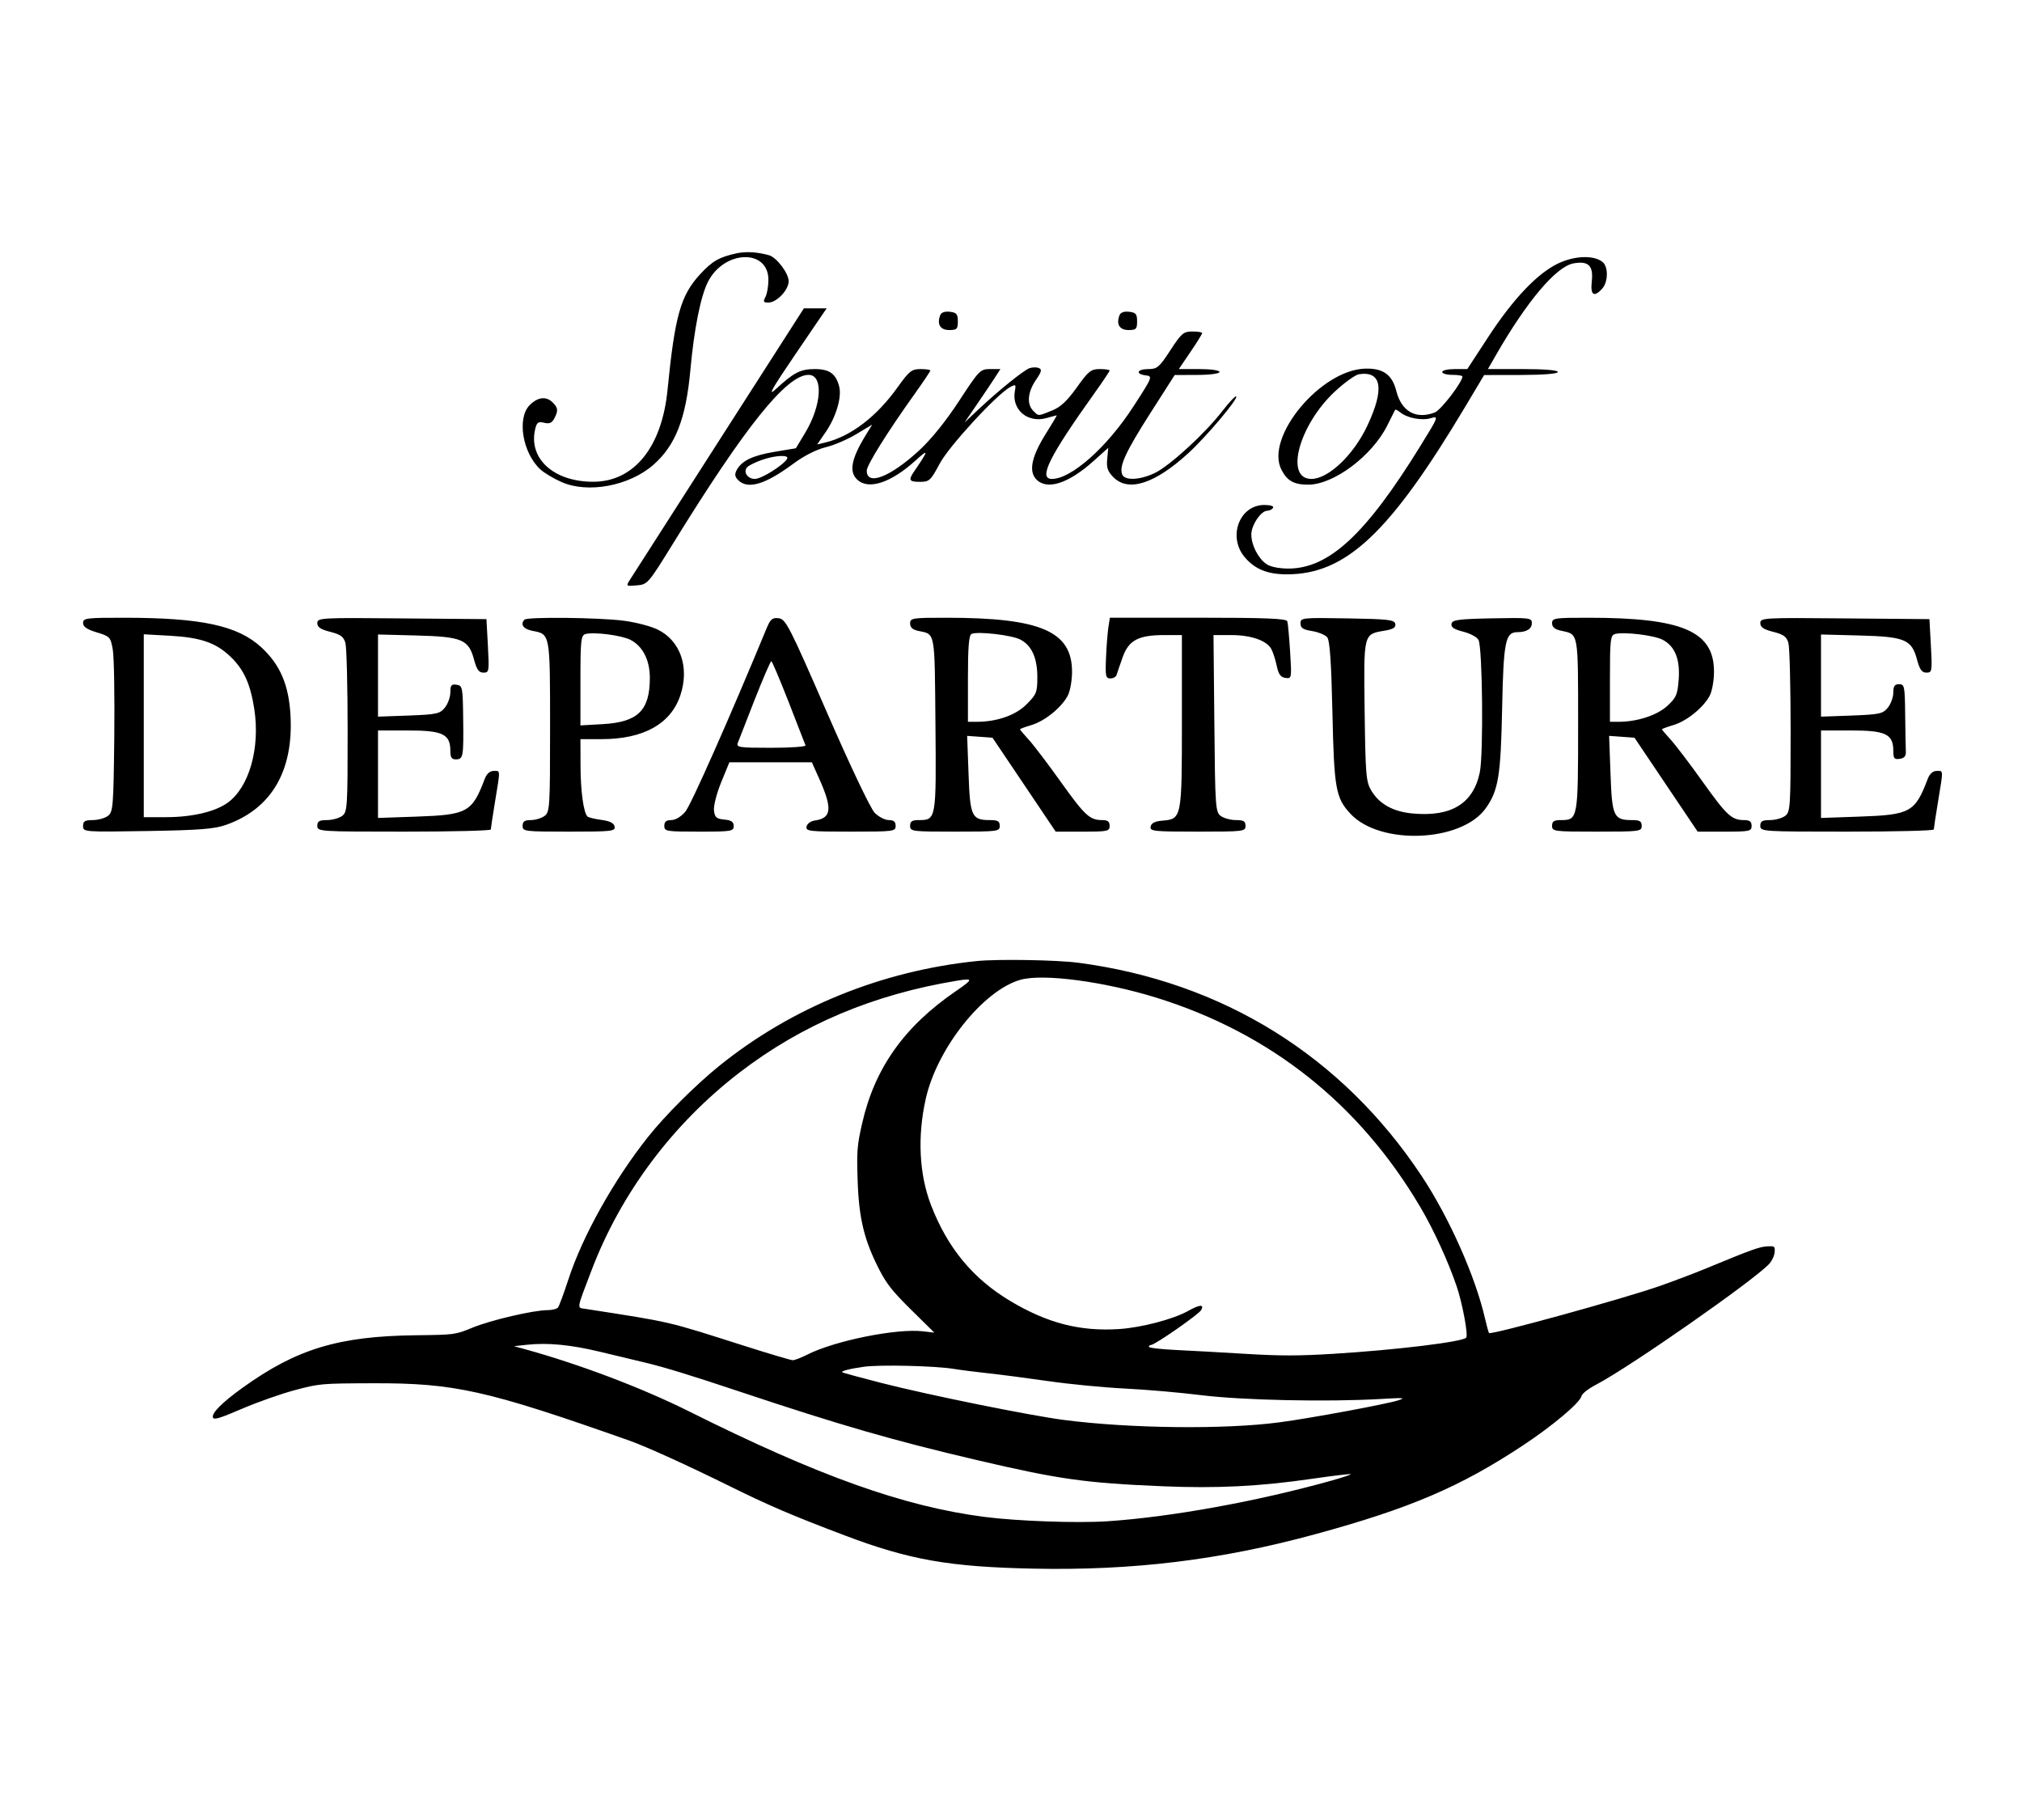 <svg version="1.0" preserveAspectRatio="xMidYMid meet" height="450" viewBox="0 0 375 337.5" zoomAndPan="magnify" width="500" xmlns:xlink="http://www.w3.org/1999/xlink" xmlns="http://www.w3.org/2000/svg"><defs><clipPath id="ab5246d2c8"><path clip-rule="nonzero" d="M 39 95 L 374.723 95 L 374.723 291 L 39 291 Z M 39 95"></path></clipPath></defs><g clip-path="url(#ab5246d2c8)"><path fill-rule="evenodd" fill-opacity="1" d="M 618.883 95.832 C 618.539 96.727 619.574 97.793 620.457 97.453 C 620.867 97.297 621.074 96.852 620.992 96.289 C 620.832 95.156 619.27 94.816 618.883 95.832 M 181.16 178.219 C 163.574 180.012 146.844 186.812 133.441 197.617 C 129.023 201.18 123.375 206.812 120.168 210.855 C 113.82 218.855 108.023 229.234 105.398 237.301 C 104.566 239.855 103.711 242.172 103.492 242.449 C 103.277 242.727 102.395 242.953 101.535 242.953 C 98.945 242.953 91.016 244.805 87.609 246.207 C 84.449 247.508 84.336 247.523 77.141 247.609 C 62.793 247.777 55.02 250.133 44.98 257.348 C 41.188 260.074 39.191 262.082 39.492 262.871 C 39.676 263.344 40.75 263.016 44.898 261.234 C 47.746 260.008 52.168 258.453 54.723 257.773 C 59.262 256.57 59.59 256.543 69.062 256.512 C 84.301 256.461 90.168 257.77 116.73 267.148 C 119.887 268.266 127.621 271.781 135.715 275.785 C 142.59 279.184 147.055 281.09 156.609 284.707 C 168.645 289.262 175.984 290.559 191.578 290.887 C 210.086 291.273 226.348 289.293 243.855 284.523 C 261.477 279.723 270.797 275.738 282.441 268.039 C 287.895 264.434 292.977 260.168 293.285 258.934 C 293.418 258.41 294.5 257.562 296.176 256.68 C 302.422 253.391 325.324 237.395 328.117 234.375 C 328.625 233.824 329.078 232.852 329.125 232.207 C 329.207 231.102 329.133 231.047 327.711 231.129 C 326.266 231.211 324.801 231.742 316.484 235.188 C 314.375 236.062 310.465 237.547 307.801 238.48 C 301.168 240.809 276.555 247.59 276.164 247.199 C 276.066 247.102 275.727 245.883 275.406 244.484 C 273.625 236.711 268.785 225.828 263.688 218.121 C 248.945 195.84 226.777 182.062 199.984 178.531 C 196.004 178.008 185.039 177.824 181.16 178.219 M 189.238 181.695 C 182.324 183.668 173.793 194.395 171.691 203.758 C 170.117 210.781 170.465 217.781 172.68 223.508 C 175.738 231.426 180.453 237.125 187.348 241.246 C 194.242 245.371 200.324 246.938 207.586 246.457 C 211.668 246.188 217.582 244.641 220.293 243.129 C 222.508 241.895 223.371 241.828 222.777 242.93 C 222.355 243.723 214.168 249.414 213.457 249.414 C 213.246 249.414 213.074 249.566 213.074 249.758 C 213.074 249.949 215.301 250.207 218.02 250.336 C 220.742 250.465 226.605 250.789 231.047 251.059 C 237.406 251.445 240.84 251.445 247.203 251.055 C 258.742 250.352 271.133 248.852 271.918 248.066 C 272.332 247.648 271.234 241.719 270.145 238.512 C 268.586 233.926 265.883 228.027 263.43 223.871 C 252.121 204.695 235.57 191.562 214.453 185.008 C 204.738 181.996 193.406 180.504 189.238 181.695 M 177.523 181.855 C 161.984 184.402 148.703 190.008 137.129 198.91 C 124.777 208.41 115.188 221.215 109.738 235.484 C 106.871 242.992 106.961 242.469 108.531 242.711 C 124.812 245.238 123.48 244.93 138.031 249.57 C 142.641 251.039 146.688 252.238 147.035 252.238 C 147.379 252.238 148.566 251.777 149.676 251.219 C 154.809 248.617 166.301 246.301 171.195 246.879 L 173.285 247.125 L 169.016 242.918 C 165.578 239.527 164.426 238.082 163.082 235.465 C 160.277 230.008 159.293 225.965 159.059 218.93 C 158.875 213.457 158.957 212.434 159.887 208.34 C 162.215 198.074 167.699 190.344 177.301 183.777 C 180.508 181.582 180.535 181.363 177.523 181.855 M 97.742 249.371 L 95.32 249.637 L 97.137 250.133 C 107.344 252.93 119.062 257.363 127.84 261.75 C 151.781 273.711 167.602 279.363 182.574 281.293 C 188.672 282.082 199.801 282.477 205.398 282.102 C 217.191 281.316 233.18 278.414 246.914 274.57 C 248.973 273.996 250.59 273.453 250.504 273.367 C 250.418 273.281 247.176 273.668 243.301 274.23 C 233.562 275.641 225.688 276.035 215.66 275.613 C 201.238 275.008 196.484 274.34 181.184 270.758 C 165.805 267.16 155.938 264.316 137.332 258.109 C 128.23 255.07 123.301 253.555 119.758 252.707 C 117.871 252.254 114.055 251.336 111.277 250.672 C 105.816 249.363 101.562 248.957 97.742 249.371 M 160.242 253.449 C 157.543 253.832 155.957 254.234 156.203 254.48 C 156.285 254.562 159.559 255.453 163.477 256.457 C 172.195 258.688 191.004 262.5 197.34 263.32 C 209.68 264.914 227.203 265.102 237.309 263.754 C 243.168 262.973 257.188 260.375 259.324 259.676 C 260.762 259.203 260.402 259.176 256.094 259.426 C 246.184 260.004 230.348 259.664 222.77 258.719 C 218.879 258.234 212.516 257.68 208.629 257.492 C 204.742 257.301 198.379 256.688 194.492 256.125 C 190.602 255.566 185.566 254.906 183.297 254.664 C 181.031 254.422 178.121 254.051 176.836 253.84 C 173.379 253.277 163.16 253.039 160.242 253.449" fill="#000000"></path></g><path fill-rule="evenodd" fill-opacity="1" d="M 136.609 46.973 C 133.379 47.676 132.102 48.41 129.836 50.867 C 126.23 54.777 125.156 58.574 123.797 72.328 C 122.746 82.926 117.59 89.309 110.059 89.336 C 102.656 89.359 97.891 84.988 99.285 79.449 C 99.566 78.316 99.859 78.133 100.918 78.398 C 101.867 78.637 102.352 78.438 102.781 77.633 C 103.559 76.18 103.512 75.641 102.516 74.645 C 101.305 73.434 99.754 73.605 98.238 75.121 C 95.836 77.523 96.91 84.004 100.215 87.043 C 100.918 87.691 102.684 88.75 104.141 89.391 C 109.035 91.555 116.703 90.117 121.184 86.191 C 125.293 82.578 127.219 77.625 128.039 68.594 C 128.727 61.02 129.938 54.941 131.297 52.266 C 134.293 46.359 142.508 46.086 142.508 51.891 C 142.508 53.07 142.262 54.5 141.953 55.074 C 141.492 55.941 141.578 56.109 142.516 56.109 C 144.043 56.109 146.266 53.77 146.266 52.148 C 146.266 50.676 144.031 47.727 142.617 47.328 C 140.445 46.723 138.355 46.598 136.609 46.973 M 288.996 48.844 C 285.117 50.695 280.645 55.395 275.977 62.543 L 272.125 68.441 L 269.797 68.441 C 268.52 68.441 267.469 68.68 267.469 68.977 C 267.469 69.27 268.312 69.516 269.344 69.516 C 270.375 69.516 271.223 69.645 271.223 69.809 C 271.223 70.848 267.223 76.07 266.086 76.492 C 262.605 77.824 259.914 76.309 258.953 72.484 C 258.195 69.496 256.535 68.285 253.27 68.355 C 244.973 68.52 234.535 81.074 237.66 87.117 C 238.727 89.18 239.996 89.883 242.625 89.875 C 247.363 89.871 254.473 84.535 257.285 78.898 C 258.016 77.422 258.672 76.117 258.738 76 C 258.809 75.887 259.203 76.078 259.629 76.426 C 260.918 77.504 263.621 78.043 265.301 77.559 C 266.867 77.113 266.84 77.176 263.348 82.824 C 253.293 99.102 246.457 105.434 238.93 105.434 C 237.203 105.434 235.594 105.105 234.867 104.598 C 233.316 103.508 232.07 101.07 232.07 99.102 C 232.07 97.383 233.871 94.711 235.031 94.711 C 235.434 94.711 235.914 94.473 236.098 94.172 C 236.297 93.859 235.641 93.641 234.48 93.641 C 229.863 93.641 227.652 99.531 230.84 103.32 C 232.711 105.543 235.078 106.504 238.656 106.504 C 249.625 106.504 257.75 98.855 271.816 75.297 L 275.246 69.547 L 282.078 69.535 C 286.273 69.523 288.922 69.305 288.922 68.977 C 288.922 68.648 286.402 68.441 282.434 68.441 L 275.949 68.441 L 277.41 65.895 C 283.18 55.852 288.586 49.453 291.805 48.844 C 294.59 48.328 295.547 49.262 295.211 52.199 C 294.922 54.738 295.621 55.211 297.148 53.523 C 298.254 52.293 298.305 49.492 297.23 48.598 C 295.641 47.281 292.062 47.391 288.996 48.844 M 133.359 81.711 C 127.855 90.301 122.352 98.891 116.848 107.48 C 116.07 108.711 116.082 108.723 118.098 108.551 C 120.098 108.387 120.227 108.23 124.77 100.879 C 138.254 79.012 145.887 69.516 149.957 69.516 C 152.738 69.516 152.402 75.156 149.316 80.281 L 147.602 83.125 L 143.695 83.777 C 139.594 84.461 137.559 85.438 136.629 87.164 C 136.211 87.953 136.281 88.41 136.914 89.043 C 138.684 90.812 141.926 89.844 147.098 86.012 C 149.082 84.543 151.418 83.348 153.105 82.945 C 154.629 82.586 157.195 81.484 158.812 80.508 L 161.758 78.738 L 160.562 80.691 C 157.844 85.125 157.406 87.52 159.039 88.996 C 161.129 90.879 165.246 89.508 169.766 85.426 C 172.32 83.109 172.285 83.391 169.508 87.461 C 168.43 89.043 168.605 89.352 170.633 89.352 C 172.348 89.352 172.602 89.113 174.254 86.012 C 175.98 82.754 184.879 73.094 187.371 71.762 C 188.367 71.223 188.449 71.297 188.223 72.484 C 187.562 75.945 190.586 78.527 194.109 77.516 C 195.074 77.246 195.918 77.02 195.98 77.02 C 196.051 77.02 195.133 78.562 193.953 80.445 C 191.344 84.605 190.758 87.309 192.129 88.824 C 194.09 90.988 198.105 89.727 202.879 85.43 L 205.539 83.043 L 205.344 85.098 C 205.184 86.734 205.426 87.418 206.516 88.52 C 209.297 91.289 214.18 89.715 220.391 84.031 C 223.703 81.008 229.688 73.918 229.27 73.504 C 229.125 73.359 227.965 74.582 226.695 76.227 C 223.512 80.359 216.977 86.352 214.199 87.699 C 211.414 89.043 208.578 89.168 208.113 87.965 C 207.535 86.449 208.758 83.793 213.352 76.594 L 217.859 69.543 L 222.016 69.527 C 224.422 69.523 226.176 69.281 226.176 68.977 C 226.176 68.668 224.559 68.441 222.398 68.441 L 218.625 68.441 L 220.789 65.254 C 221.984 63.5 222.953 61.93 222.953 61.766 C 222.953 61.602 222.141 61.473 221.145 61.473 C 219.496 61.473 219.109 61.797 217.055 64.953 C 214.996 68.109 214.617 68.441 212.969 68.441 C 210.875 68.441 210.504 69.359 212.492 69.609 C 213.805 69.773 213.754 69.902 210.184 75.406 C 205.309 82.938 198.691 88.812 195.086 88.812 C 192.52 88.812 194.562 84.695 203.016 72.859 C 204.543 70.723 205.793 68.852 205.793 68.707 C 205.793 68.559 204.969 68.441 203.965 68.441 C 202.324 68.441 201.875 68.805 199.695 71.855 C 197.898 74.371 196.676 75.512 195.074 76.145 C 192.438 77.203 192.648 77.203 191.617 76.172 C 190.395 74.949 190.586 72.723 192.102 70.492 C 193.188 68.895 193.285 68.492 192.637 68.238 C 192.203 68.074 191.426 68.094 190.906 68.285 C 189.816 68.688 185.172 72.438 181.469 75.914 L 178.875 78.355 L 181.258 74.875 C 182.578 72.957 184.07 70.723 184.59 69.91 L 185.535 68.441 L 183.637 68.441 C 181.797 68.441 181.586 68.66 177.871 74.348 C 175.449 78.062 172.695 81.477 170.465 83.535 C 165.074 88.484 160.746 90.156 160.746 87.281 C 160.746 86.25 164.559 80.145 169.766 72.859 C 171.289 70.723 172.539 68.852 172.539 68.707 C 172.539 68.559 171.719 68.441 170.711 68.441 C 169.078 68.441 168.625 68.805 166.469 71.816 C 162.582 77.266 157.805 80.91 153.066 82.059 L 151.551 82.422 L 153.148 80.098 C 155.039 77.348 156.137 73.672 155.645 71.719 C 155.047 69.316 153.836 68.441 151.125 68.441 C 148.461 68.441 147.219 69.078 143.906 72.137 C 142.277 73.645 143.082 72.203 147.562 65.621 L 153.305 57.184 L 149.082 57.184 Z M 174.371 58.453 C 173.727 60.125 174.375 61.203 176.035 61.203 C 177.457 61.203 177.641 61.02 177.641 59.594 C 177.641 58.234 177.406 57.961 176.156 57.816 C 175.215 57.707 174.566 57.941 174.371 58.453 M 207.625 58.453 C 206.98 60.125 207.629 61.203 209.289 61.203 C 210.711 61.203 210.887 61.02 210.887 59.594 C 210.887 58.234 210.656 57.961 209.414 57.816 C 208.469 57.707 207.82 57.941 207.625 58.453 M 252.035 69.398 C 251.367 69.5 249.387 70.922 247.629 72.547 C 240.938 78.734 238.195 88.812 243.199 88.812 C 246.355 88.812 250.996 84.414 253.559 79 C 256.809 72.137 256.27 68.742 252.035 69.398 M 141.238 85.309 C 140.09 85.719 138.918 86.297 138.617 86.594 C 137.754 87.453 138.602 88.812 140.004 88.812 C 141.211 88.812 145.219 86.32 145.969 85.098 C 146.477 84.285 143.766 84.406 141.238 85.309 M 15.406 115.523 C 15.406 116.227 16.121 116.719 17.945 117.266 C 20.371 117.996 20.508 118.145 20.914 120.449 C 21.156 121.773 21.277 129.094 21.195 136.707 C 21.047 149.699 20.969 150.602 19.992 151.316 C 19.422 151.734 18.156 152.078 17.18 152.078 C 15.738 152.078 15.406 152.289 15.406 153.188 C 15.406 154.281 15.57 154.297 27.34 154.105 C 37.066 153.941 39.77 153.73 41.961 152.949 C 50.332 149.98 54.449 142.969 53.875 132.648 C 53.562 127.004 51.957 123.262 48.469 120.039 C 44.09 116.008 37.387 114.562 23.047 114.555 C 16.008 114.547 15.406 114.621 15.406 115.523 M 58.848 115.551 C 58.848 116.301 59.461 116.719 61.25 117.168 C 63.176 117.656 63.734 118.07 64.062 119.246 C 64.289 120.051 64.473 127.426 64.473 135.633 C 64.473 149.789 64.426 150.594 63.438 151.316 C 62.863 151.734 61.598 152.078 60.621 152.078 C 59.203 152.078 58.848 152.293 58.848 153.148 C 58.848 154.199 59.203 154.219 74.934 154.219 C 83.785 154.219 91.023 154.043 91.027 153.816 C 91.027 153.598 91.383 151.25 91.82 148.594 C 92.812 142.562 92.832 142.961 91.547 142.961 C 90.859 142.961 90.258 143.5 89.902 144.43 C 87.547 150.637 86.691 151.105 77.215 151.434 L 70.105 151.68 L 70.105 135.457 L 75.742 135.457 C 82.09 135.457 83.52 136.145 83.52 139.211 C 83.52 140.434 83.758 140.816 84.527 140.816 C 85.914 140.816 85.988 140.379 85.902 133.312 C 85.832 127.434 85.777 127.141 84.672 126.977 C 83.711 126.832 83.52 127.07 83.52 128.387 C 83.52 129.262 83.059 130.539 82.5 131.23 C 81.578 132.363 80.977 132.492 75.801 132.691 L 70.105 132.895 L 70.105 117.66 L 77.234 117.844 C 85.703 118.07 86.918 118.578 87.922 122.34 C 88.422 124.184 88.816 124.734 89.664 124.734 C 90.703 124.734 90.742 124.504 90.488 119.777 L 90.215 114.812 L 74.531 114.676 C 59.441 114.535 58.848 114.566 58.848 115.551 M 97.285 114.902 C 96.418 115.77 97.066 116.672 98.781 116.992 C 102.043 117.605 102.016 117.465 102.016 134.781 C 102.016 149.773 101.969 150.594 100.977 151.316 C 100.406 151.734 99.258 152.078 98.43 152.078 C 97.285 152.078 96.922 152.336 96.922 153.148 C 96.922 154.18 97.285 154.219 105.547 154.219 C 113.469 154.219 114.148 154.145 113.984 153.285 C 113.855 152.629 113.117 152.254 111.543 152.043 C 110.297 151.879 109.133 151.59 108.953 151.414 C 108.223 150.684 107.676 146.695 107.664 142.023 L 107.648 137.066 L 111.574 137.066 C 119.34 137.066 124.418 134.242 126.18 128.93 C 127.91 123.727 126.188 118.789 121.934 116.727 C 120.672 116.117 117.844 115.379 115.652 115.102 C 111.105 114.508 97.816 114.371 97.285 114.902 M 142.172 116.52 C 135.23 133.312 128.16 149.258 127.109 150.504 C 126.324 151.441 125.266 152.078 124.496 152.078 C 123.559 152.078 123.203 152.375 123.203 153.148 C 123.203 154.164 123.559 154.219 129.637 154.219 C 135.645 154.219 136.074 154.152 136.074 153.184 C 136.074 152.402 135.641 152.105 134.328 151.98 C 132.859 151.836 132.559 151.57 132.414 150.281 C 132.312 149.441 132.922 147.086 133.754 145.059 L 135.27 141.355 L 150.566 141.355 L 151.945 144.434 C 154.418 149.973 154.227 151.727 151.098 152.156 C 150.348 152.266 149.684 152.758 149.582 153.285 C 149.418 154.145 150.086 154.219 157.754 154.219 C 165.75 154.219 166.105 154.18 166.105 153.148 C 166.105 152.383 165.75 152.078 164.836 152.078 C 164.141 152.078 162.973 151.477 162.234 150.746 C 161.465 149.973 157.727 142.129 153.363 132.109 C 146.414 116.152 145.723 114.801 144.426 114.645 C 143.238 114.5 142.891 114.793 142.172 116.52 M 168.789 115.613 C 168.789 116.336 169.254 116.766 170.266 116.984 C 173.504 117.66 173.332 116.762 173.488 134.262 C 173.645 152.023 173.633 152.078 170.359 152.078 C 169.145 152.078 168.789 152.32 168.789 153.148 C 168.789 154.18 169.145 154.219 177.102 154.219 C 185.055 154.219 185.41 154.18 185.41 153.148 C 185.41 152.293 185.055 152.078 183.641 152.078 C 180.215 152.078 179.906 151.434 179.629 143.547 L 179.367 136.461 L 181.723 136.629 L 184.07 136.801 L 189.93 145.508 L 195.789 154.219 L 200.793 154.219 C 205.438 154.219 205.793 154.145 205.793 153.148 C 205.793 152.355 205.438 152.078 204.414 152.078 C 202.105 152.078 201.184 151.23 196.719 144.969 C 194.355 141.656 191.688 138.145 190.793 137.172 C 189.898 136.188 189.168 135.328 189.168 135.246 C 189.168 135.156 190.137 134.801 191.324 134.445 C 193.789 133.707 196.91 131.168 198.043 128.969 C 198.473 128.145 198.82 126.164 198.82 124.57 C 198.82 117.074 193.012 114.562 175.625 114.555 C 169.164 114.547 168.789 114.609 168.789 115.613 M 205.566 116.289 C 205.418 117.25 205.211 119.785 205.125 121.922 C 204.973 125.379 205.062 125.809 205.93 125.809 C 206.461 125.809 206.988 125.508 207.09 125.137 C 207.199 124.77 207.699 123.293 208.211 121.867 C 209.336 118.715 211.133 117.766 215.969 117.766 L 219.195 117.766 L 219.195 133.727 C 219.195 151.707 219.172 151.887 215.578 152.18 C 214.184 152.293 213.523 152.629 213.398 153.285 C 213.234 154.145 213.934 154.219 222.113 154.219 C 230.641 154.219 230.996 154.18 230.996 153.148 C 230.996 152.293 230.641 152.078 229.227 152.078 C 228.25 152.078 226.98 151.734 226.406 151.316 C 225.426 150.602 225.355 149.672 225.215 134.16 L 225.055 117.766 L 228.312 117.766 C 232.02 117.766 234.938 118.781 235.785 120.367 C 236.105 120.965 236.555 122.371 236.785 123.492 C 237.109 125.027 237.504 125.582 238.391 125.711 C 239.559 125.875 239.566 125.809 239.266 120.883 C 239.094 118.141 238.863 115.586 238.746 115.215 C 238.59 114.703 234.809 114.547 222.195 114.547 L 205.84 114.547 Z M 241.191 115.598 C 241.191 116.445 241.656 116.754 243.32 117.02 C 244.496 117.211 245.766 117.73 246.141 118.18 C 246.625 118.766 246.898 122.688 247.113 132.184 C 247.418 146.273 247.727 147.98 250.465 150.914 C 255.961 156.809 271.059 156.188 275.543 149.891 C 277.887 146.602 278.332 143.895 278.582 131.434 C 278.836 119.008 279.184 117.23 281.383 117.23 C 283.109 117.23 284.094 116.625 284.094 115.543 C 284.094 114.574 283.684 114.527 276.727 114.664 C 270.438 114.793 269.332 114.945 269.195 115.68 C 269.07 116.316 269.68 116.719 271.406 117.148 C 272.719 117.484 273.973 118.172 274.215 118.691 C 274.949 120.324 275.137 139.875 274.445 143.215 C 273.242 149.004 269.18 151.504 262.051 150.859 C 258.387 150.527 255.844 149.133 254.328 146.621 C 253.348 144.996 253.242 143.719 253.086 131.91 C 252.902 117.387 252.84 117.621 256.762 116.957 C 258.398 116.68 258.902 116.363 258.773 115.703 C 258.625 114.93 257.496 114.801 249.898 114.672 C 241.477 114.527 241.191 114.555 241.191 115.598 M 287.848 115.578 C 287.848 116.301 288.363 116.719 289.59 116.977 C 292.773 117.66 292.676 117.086 292.676 134.41 C 292.676 151.988 292.656 152.078 289.422 152.078 C 288.203 152.078 287.848 152.32 287.848 153.148 C 287.848 154.18 288.203 154.219 296.16 154.219 C 304.113 154.219 304.469 154.18 304.469 153.148 C 304.469 152.293 304.113 152.078 302.699 152.078 C 299.273 152.078 298.965 151.434 298.688 143.547 L 298.426 136.461 L 300.781 136.629 L 303.133 136.801 L 308.988 145.508 L 314.848 154.219 L 319.855 154.219 C 324.496 154.219 324.852 154.145 324.852 153.148 C 324.852 152.355 324.496 152.078 323.473 152.078 C 321.164 152.078 320.242 151.23 315.777 144.969 C 313.414 141.656 310.746 138.145 309.852 137.172 C 308.957 136.188 308.227 135.328 308.227 135.246 C 308.227 135.156 309.195 134.801 310.383 134.445 C 312.848 133.707 315.969 131.168 317.102 128.969 C 317.531 128.145 317.879 126.164 317.879 124.57 C 317.879 117.074 312.078 114.562 294.684 114.555 C 288.301 114.547 287.848 114.617 287.848 115.578 M 326.465 115.551 C 326.465 116.301 327.078 116.719 328.867 117.168 C 330.793 117.656 331.352 118.07 331.68 119.246 C 331.906 120.051 332.09 127.426 332.09 135.633 C 332.09 149.789 332.035 150.594 331.051 151.316 C 330.48 151.734 329.207 152.078 328.238 152.078 C 326.82 152.078 326.465 152.293 326.465 153.148 C 326.465 154.199 326.82 154.219 342.551 154.219 C 351.402 154.219 358.641 154.043 358.641 153.816 C 358.645 153.598 359 151.25 359.438 148.594 C 360.43 142.562 360.449 142.961 359.164 142.961 C 358.477 142.961 357.875 143.5 357.52 144.43 C 355.156 150.637 354.309 151.105 344.832 151.434 L 337.723 151.68 L 337.723 135.457 L 343.355 135.457 C 349.727 135.457 351.133 136.141 351.133 139.246 C 351.133 140.645 351.312 140.863 352.324 140.719 C 353.176 140.598 353.504 140.207 353.457 139.34 C 353.422 138.68 353.367 135.605 353.332 132.508 C 353.277 127.254 353.203 126.879 352.207 126.879 C 351.379 126.879 351.133 127.234 351.133 128.43 C 351.133 129.281 350.676 130.539 350.117 131.23 C 349.195 132.363 348.594 132.492 343.418 132.691 L 337.723 132.895 L 337.723 117.66 L 344.852 117.844 C 353.32 118.07 354.535 118.578 355.539 122.34 C 356.031 124.184 356.434 124.734 357.273 124.734 C 358.316 124.734 358.359 124.504 358.105 119.777 L 357.832 114.812 L 342.148 114.676 C 327.059 114.535 326.465 114.566 326.465 115.551 M 108.586 117.578 C 107.746 117.82 107.648 118.699 107.648 126.184 L 107.648 134.52 L 111.816 134.281 C 118.328 133.906 120.52 131.742 120.52 125.691 C 120.516 122.398 119.203 119.824 116.922 118.652 C 115.305 117.812 110.109 117.141 108.586 117.578 M 180.188 117.551 C 179.688 117.777 179.512 119.969 179.512 125.848 L 179.512 133.852 L 181.094 133.852 C 184.906 133.852 188.34 132.648 190.375 130.621 C 192.227 128.77 192.383 128.375 192.383 125.574 C 192.383 121.992 191.344 119.695 189.227 118.598 C 187.617 117.766 181.328 117.039 180.188 117.551 M 299.512 117.574 C 298.672 117.812 298.578 118.688 298.578 125.848 L 298.578 133.852 L 300.152 133.852 C 303.617 133.852 307.305 132.656 309.203 130.914 C 310.887 129.371 311.121 128.82 311.332 125.973 C 311.605 122.203 310.621 119.805 308.32 118.617 C 306.715 117.793 301.07 117.121 299.512 117.574 M 26.664 134.582 L 26.664 151.543 L 30.824 151.535 C 35.629 151.531 39.859 150.539 42.191 148.879 C 46.199 146.027 48.285 138.727 47.156 131.469 C 46.426 126.762 45.199 124.086 42.672 121.703 C 40.016 119.184 37.207 118.223 31.629 117.898 L 26.664 117.621 Z M 139.98 129.699 C 138.445 133.605 137.031 137.219 136.84 137.738 C 136.527 138.598 137.031 138.672 143.035 138.672 C 146.625 138.672 149.492 138.469 149.391 138.223 C 149.297 137.969 147.891 134.355 146.266 130.191 C 144.637 126.027 143.191 122.613 143.047 122.605 C 142.898 122.605 141.52 125.793 139.98 129.699" fill="#000000"></path></svg>
